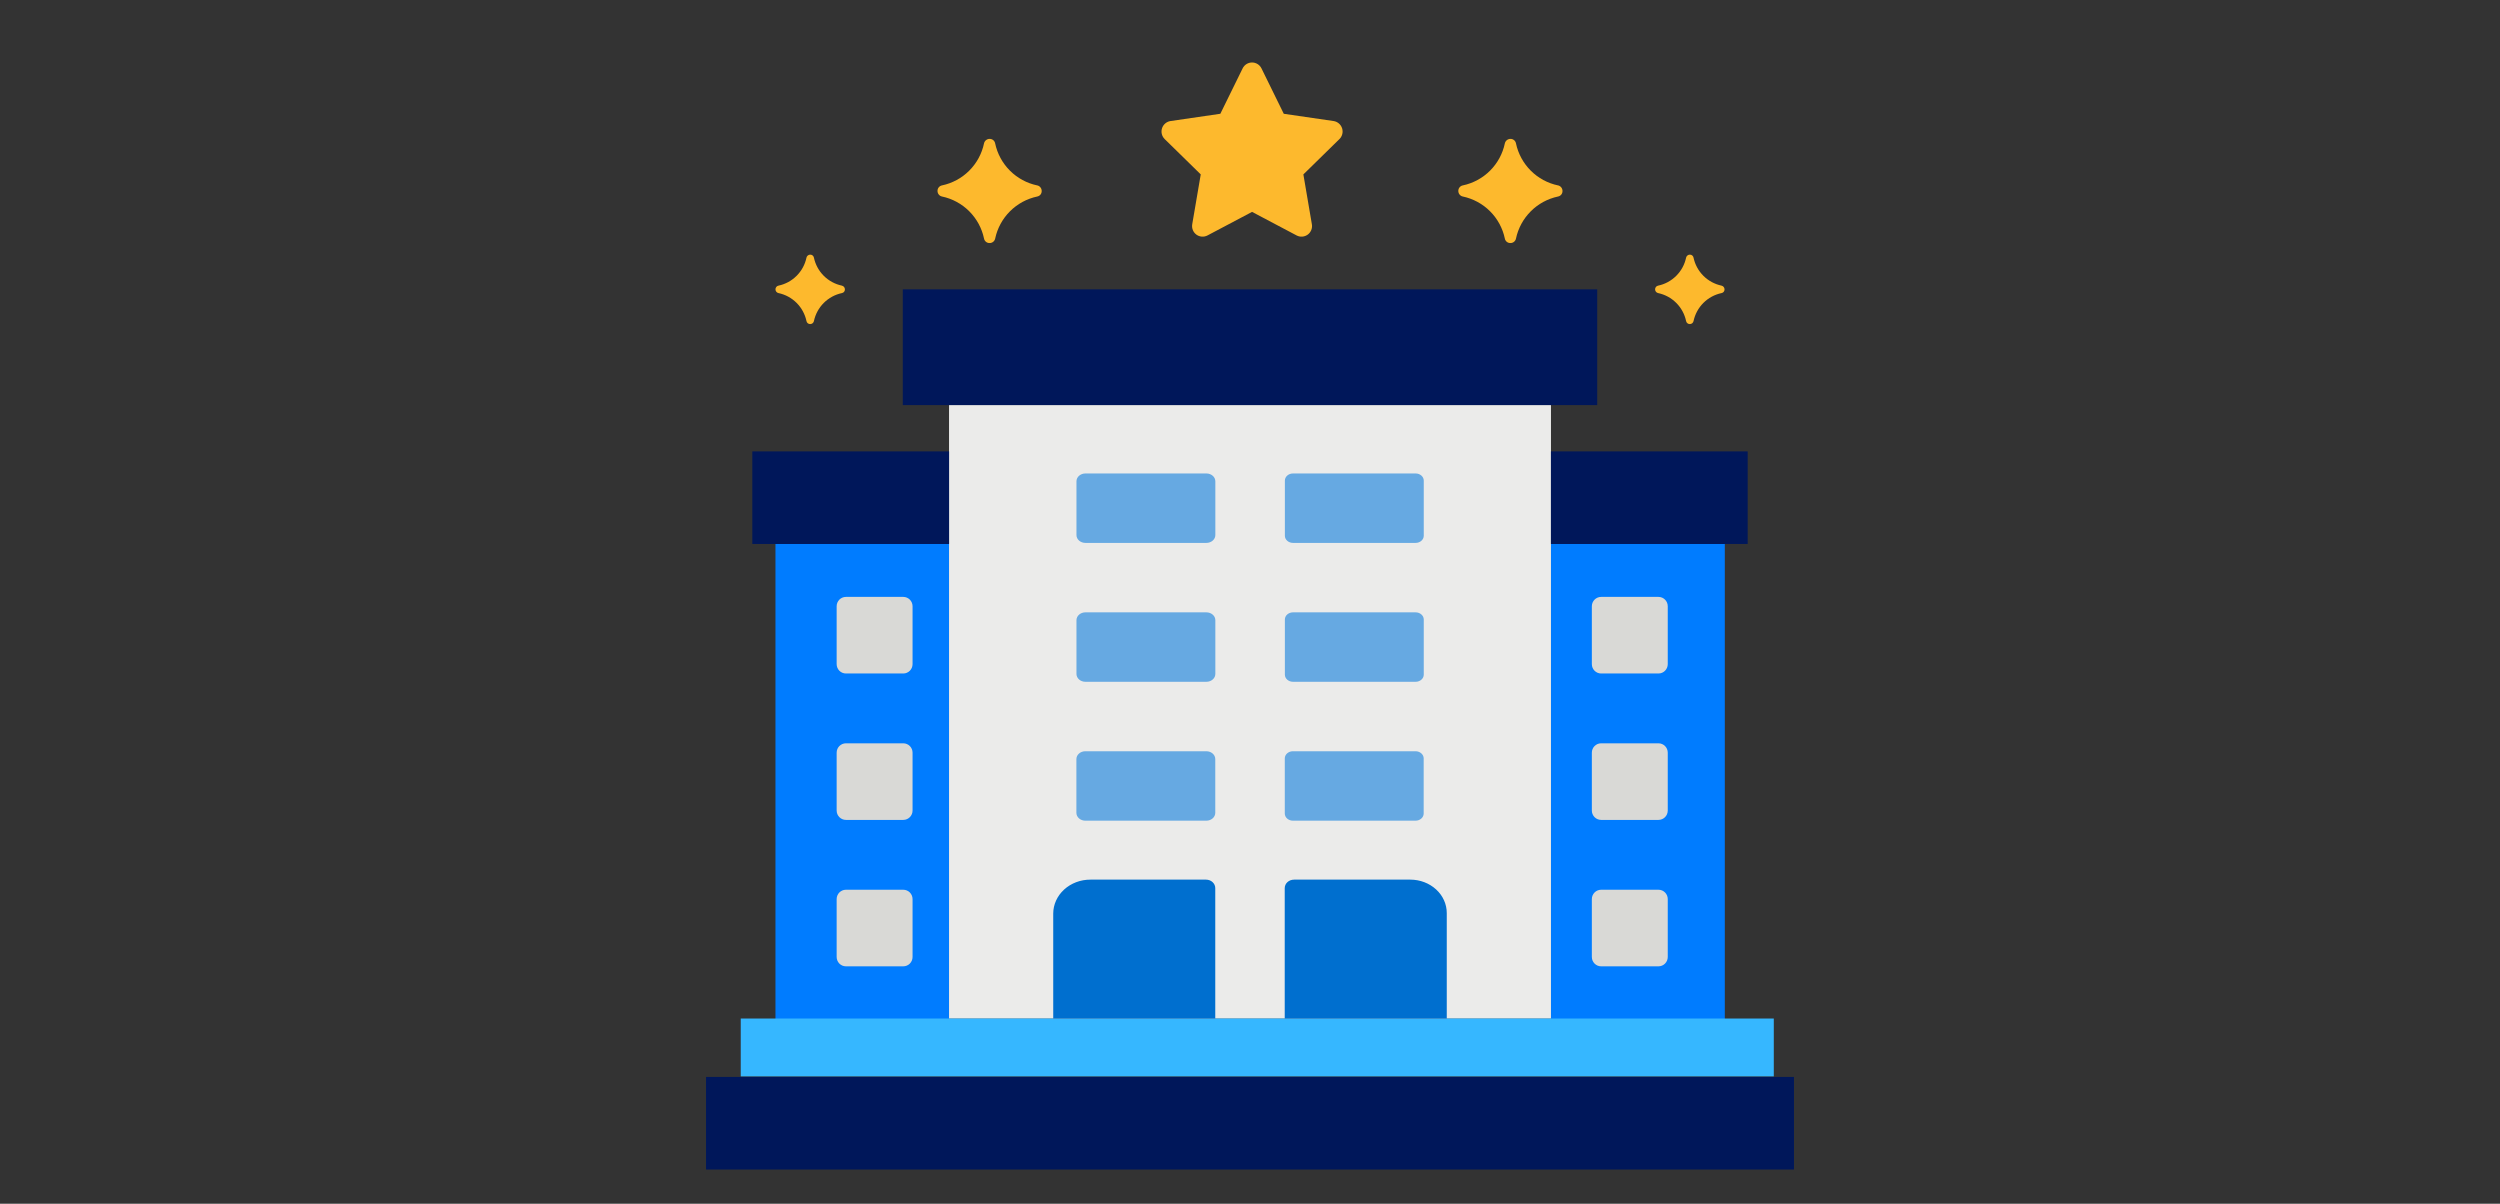 <svg fill="none" height="104" viewBox="0 0 216 104" width="216" xmlns="http://www.w3.org/2000/svg"><rect x="0" y="0" width="216" height="104" fill="#333333" stroke="none"/><path d="m82.023 42.535h-15.023v46.837h15.023z" fill="#007cff"/><path d="m149.023 42.535h-15.023v46.837h15.023z" fill="#007cff"/><path d="m134 35h-52v53h52z" fill="#fff"/><path d="m134 35h-52v53h52z" fill="#d9d9d6" opacity=".5"/><path d="m138 25h-60v10h60z" fill="#00175a"/><path d="m155 93.046h-94v8.001h94z" fill="#00175a"/><path d="m153.256 88h-89.256v5h89.256z" fill="#36b7ff"/><path d="m82 39h-17v8h17z" fill="#00175a"/><path d="m151 39h-17v8h17z" fill="#00175a"/><path d="m104.227 64.907h-10.454c-.427 0-.773.304-.773.679v4.642c0 .375.346.679.773.679h10.454c.427 0 .773-.304.773-.679v-4.642c0-.375-.346-.679-.773-.679z" fill="#66a9e2"/><path d="m122.301 64.907h-10.59c-.39 0-.705.277-.705.619v4.762c0 .342.315.619.705.619h10.59c.389 0 .705-.277.705-.619v-4.762c0-.342-.316-.619-.705-.619z" fill="#66a9e2"/><path d="m94.21 76h9.989c.212 0 .416.077.566.214.15.137.234.324.234.518v11.268h-14v-9.07c.001-.385.084-.767.246-1.123.162-.356.398-.679.696-.951.298-.272.652-.488 1.041-.635.389-.147.806-.222 1.227-.221z" fill="#006fcf"/><g fill="#d9d9d6"><path d="m78.043 51.572h-4.955c-.443 0-.802.362-.802.809v5c0 .447.359.809.802.809h4.955c.443 0 .802-.362.802-.809v-5c0-.447-.359-.809-.802-.809z"/><path d="m143.292 51.572h-4.955c-.443 0-.802.362-.802.809v5c0 .447.359.809.802.809h4.955c.443 0 .802-.362.802-.809v-5c0-.447-.359-.809-.802-.809z"/><path d="m78.043 64.222h-4.955c-.443 0-.802.362-.802.809v5c0 .447.359.809.802.809h4.955c.443 0 .802-.362.802-.809v-5c0-.447-.359-.809-.802-.809z"/><path d="m143.292 64.222h-4.955c-.443 0-.802.362-.802.809v5c0 .447.359.809.802.809h4.955c.443 0 .802-.362.802-.809v-5c0-.447-.359-.809-.802-.809z"/><path d="m78.043 76.873h-4.955c-.443 0-.802.362-.802.809v5c0 .447.359.809.802.809h4.955c.443 0 .802-.362.802-.809v-5c0-.447-.359-.809-.802-.809z"/><path d="m143.292 76.873h-4.955c-.443 0-.802.362-.802.809v5c0 .447.359.809.802.809h4.955c.443 0 .802-.362.802-.809v-5c0-.447-.359-.809-.802-.809z"/></g><path d="m111.806 76h10.044c.835 0 1.637.304 2.227.845.591.541.923 1.274.923 2.039v9.117h-14v-11.268c0-.097.021-.192.061-.281.041-.089.1-.17.175-.238s.164-.122.262-.158.202-.055.308-.054z" fill="#006fcf"/><path d="m104.232 52.907h-10.453c-.427 0-.773.304-.773.679v4.642c0 .375.346.679.773.679h10.453c.427 0 .774-.304.774-.679v-4.642c0-.375-.347-.679-.774-.679z" fill="#66a9e2"/><path d="m104.232 40.907h-10.453c-.427 0-.773.304-.773.679v4.642c0 .375.346.679.773.679h10.453c.427 0 .774-.304.774-.679v-4.642c0-.375-.347-.679-.774-.679z" fill="#66a9e2"/><path d="m122.308 52.907h-10.59c-.39 0-.705.277-.705.619v4.762c0 .342.315.619.705.619h10.59c.389 0 .705-.277.705-.619v-4.762c0-.342-.316-.619-.705-.619z" fill="#66a9e2"/><path d="m122.308 40.907h-10.59c-.39 0-.705.277-.705.619v4.762c0 .342.315.619.705.619h10.59c.389 0 .705-.277.705-.619v-4.762c0-.342-.316-.619-.705-.619z" fill="#66a9e2"/><path d="m89.618 16.02c-.894-.187-1.714-.63-2.36-1.276s-1.09-1.465-1.278-2.358c-.021-.111-.08-.21-.168-.281-.087-.071-.197-.108-.31-.105-.112 0-.221.038-.308.108-.088.07-.149.168-.173.277-.187.893-.631 1.713-1.276 2.358s-1.465 1.089-2.358 1.276c-.111.022-.21.082-.281.17-.071.088-.108.199-.104.312-.001.112.038.221.108.307.07.087.168.147.278.17.894.188 1.713.632 2.358 1.278.645.646 1.089 1.466 1.276 2.36.022.111.082.21.171.28.088.07.199.106.311.102.112.002.22-.036.307-.105.087-.07.147-.167.171-.276.188-.894.633-1.714 1.279-2.36s1.466-1.09 2.36-1.279c.11-.021.209-.081.279-.168.07-.088.106-.198.102-.31.001-.112-.036-.221-.106-.308-.069-.088-.167-.149-.276-.174z" fill="#fdb92d"/><path d="m134.618 16.02c-.894-.187-1.714-.63-2.36-1.276s-1.09-1.465-1.278-2.358c-.021-.111-.081-.21-.168-.281-.088-.071-.197-.108-.31-.105-.112 0-.221.038-.309.108-.087.07-.148.168-.173.277-.187.893-.631 1.713-1.276 2.358-.646.645-1.465 1.089-2.358 1.276-.111.022-.211.082-.281.17-.071.088-.108.199-.105.312 0 .112.038.221.108.307.07.087.168.147.278.17.893.188 1.713.632 2.358 1.278.646.646 1.089 1.466 1.276 2.36.022.111.082.21.171.28.088.07.198.106.311.102.111.002.22-.036.307-.105.087-.07.148-.167.171-.276.188-.894.633-1.714 1.279-2.36.645-.646 1.465-1.09 2.359-1.279.11-.021.209-.081.279-.168.07-.088.107-.198.103-.31.001-.112-.037-.221-.106-.308-.07-.088-.167-.149-.276-.174z" fill="#fdb92d"/><path d="m72.746 24.68c-.596-.125-1.143-.42-1.573-.851-.431-.43-.727-.977-.852-1.572-.014-.074-.054-.14-.112-.187-.058-.047-.132-.072-.207-.07-.075 0-.147.026-.206.072s-.099.112-.116.185c-.125.596-.421 1.142-.851 1.572-.43.43-.977.726-1.572.851-.074.015-.14.055-.187.114-.047.059-.072.132-.07.208-0.0.075.025.147.072.205.047.058.112.098.185.114.596.126 1.142.422 1.572.852.43.431.726.977.851 1.573.015.074.055.14.114.186.059.047.133.071.208.068.074.001.147-.024.205-.07s.098-.111.114-.184c.126-.596.422-1.143.852-1.573.431-.431.977-.727 1.573-.852.073-.014.14-.054.186-.112.047-.058.071-.132.068-.206.001-.074-.024-.147-.071-.205-.046-.059-.111-.099-.184-.116z" fill="#fdb92d"/><path d="m148.745 24.68c-.595-.125-1.142-.42-1.573-.851-.43-.43-.727-.977-.852-1.572-.014-.074-.054-.14-.112-.187s-.132-.072-.207-.07c-.074 0-.147.026-.205.072-.059.047-.1.112-.116.185-.125.596-.421 1.142-.851 1.572-.43.43-.976.726-1.572.851-.074.015-.14.055-.187.114-.047.059-.072.132-.07.208 0 .075.025.147.072.205.047.058.112.098.185.114.596.126 1.142.422 1.572.852.431.431.726.977.851 1.573.015.074.055.14.114.186.059.047.132.071.207.068.075.001.147-.024.205-.07s.098-.111.114-.184c.126-.596.422-1.143.852-1.573.431-.431.978-.727 1.573-.852.074-.014.14-.054.187-.112.046-.058.07-.132.068-.206 0-.074-.025-.147-.071-.205-.046-.059-.111-.099-.184-.116z" fill="#fdb92d"/><path clip-rule="evenodd" d="m107.363 5.908-1.926 3.922-4.305.628c-.167.025-.325.097-.455.207-.129.11-.225.254-.278.416-.052.162-.058.336-.018.501.041.165.127.316.248.435l3.115 3.052-.736 4.31c-.028.168-.01.341.054.498.063.158.17.295.307.395s.3.16.469.172c.169.012.339-.023.489-.102l3.85-2.035 3.851 2.035c.15.079.319.115.489.102.169-.012.331-.072.469-.172.137-.1.243-.237.307-.395s.082-.331.053-.498l-.735-4.31 3.115-3.052c.121-.119.207-.27.248-.435.04-.165.034-.339-.018-.501-.053-.162-.149-.306-.279-.416-.129-.11-.287-.182-.455-.207l-4.304-.627-1.926-3.922c-.075-.153-.191-.281-.334-.372-.144-.09-.31-.138-.48-.138-.17-0-.336.047-.48.137s-.26.218-.335.371z" fill="#fdb92d" fill-rule="evenodd"/></svg>